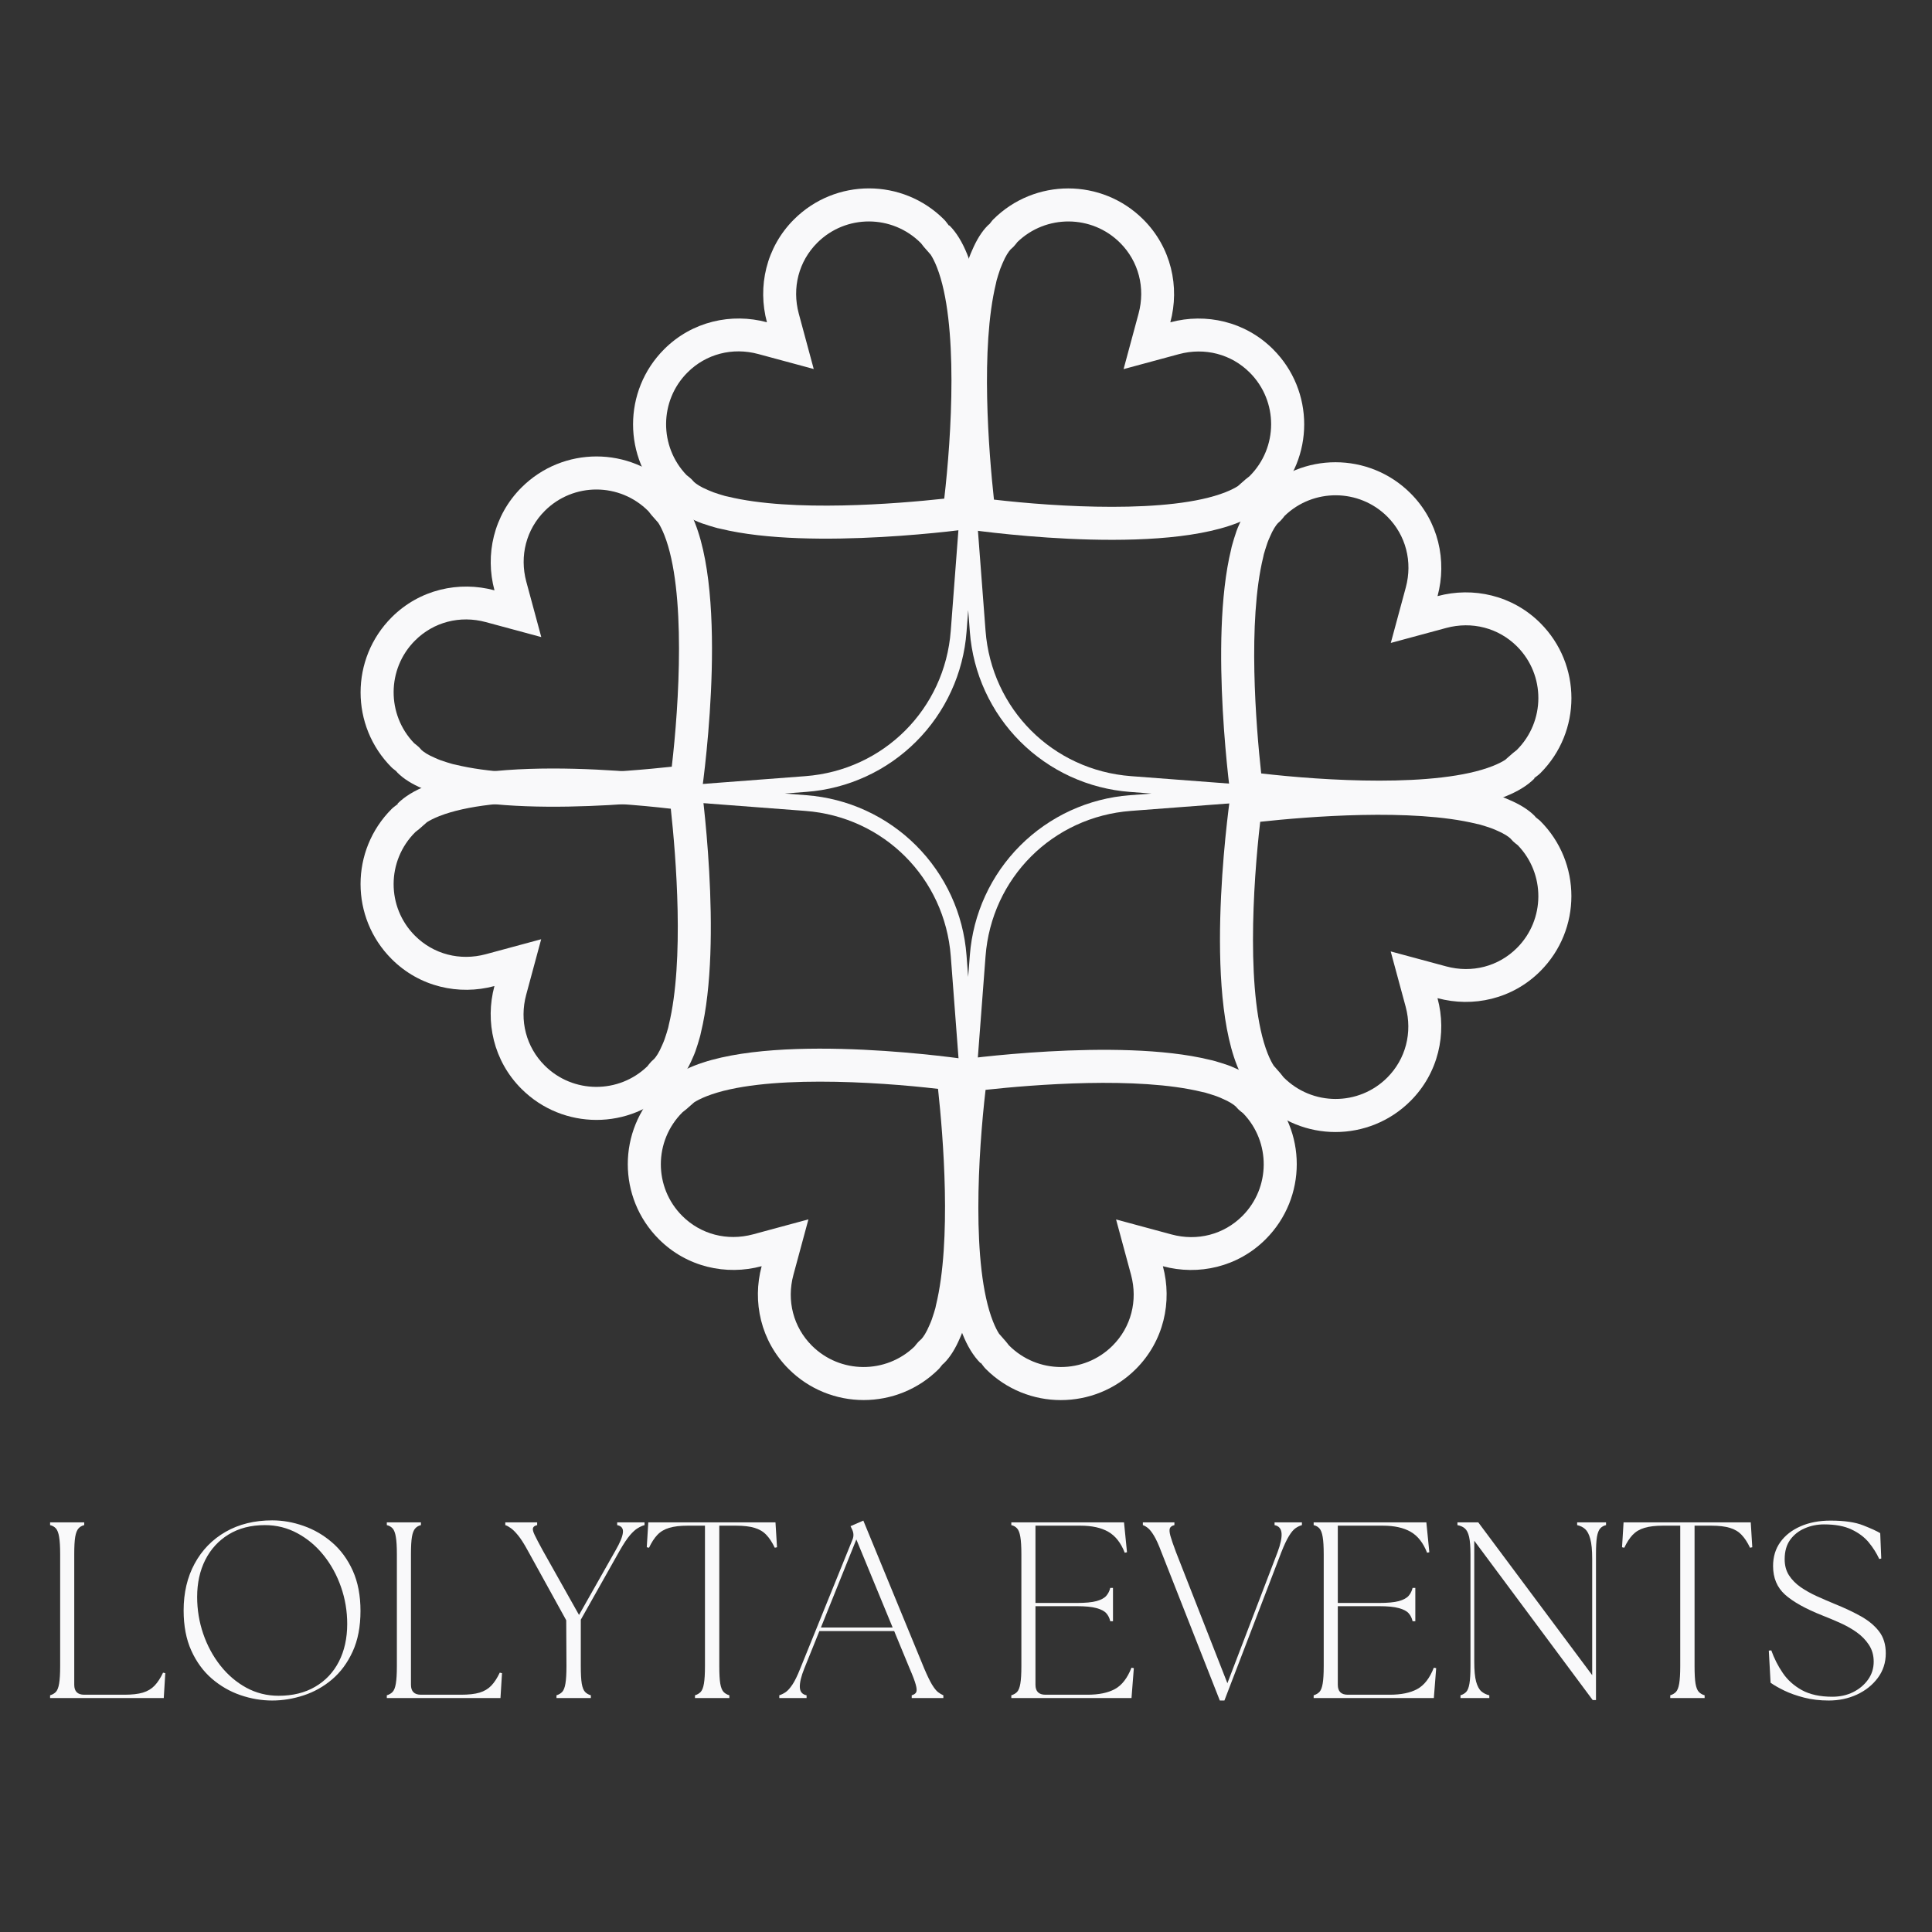<svg xmlns="http://www.w3.org/2000/svg" xmlns:xlink="http://www.w3.org/1999/xlink" width="500" zoomAndPan="magnify" viewBox="0 0 375 375" height="500" preserveAspectRatio="xMidYMid meet" version="1.0"><rect x="0" y="0" width="375" height="375" fill="#333333" stroke="none"/><defs><g/><clipPath id="52108649f7"><path d="M 132.016 98.125 L 243.699 98.125 L 243.699 209.809 L 132.016 209.809 Z M 132.016 98.125 " clip-rule="nonzero"/></clipPath><clipPath id="c61d45d405"><path d="M 185 36 L 254 36 L 254 105 L 185 105 Z M 185 36 " clip-rule="nonzero"/></clipPath><clipPath id="e998fc3dba"><path d="M 207.383 28 L 261.812 82.426 L 213.789 130.449 L 159.359 76.023 Z M 207.383 28 " clip-rule="nonzero"/></clipPath><clipPath id="e904738512"><path d="M 207.383 28 L 261.812 82.426 L 213.789 130.449 L 159.359 76.023 Z M 207.383 28 " clip-rule="nonzero"/></clipPath><clipPath id="441a6e6ae1"><path d="M 122 36 L 192 36 L 192 105 L 122 105 Z M 122 36 " clip-rule="nonzero"/></clipPath><clipPath id="ce8d83ed6e"><path d="M 114.301 82.324 L 168.73 27.898 L 216.754 75.922 L 162.324 130.352 Z M 114.301 82.324 " clip-rule="nonzero"/></clipPath><clipPath id="f24b897782"><path d="M 114.301 82.324 L 168.73 27.898 L 216.754 75.922 L 162.324 130.352 Z M 114.301 82.324 " clip-rule="nonzero"/></clipPath><clipPath id="159a4c8416"><path d="M 69 149 L 138 149 L 138 218 L 69 218 Z M 69 149 " clip-rule="nonzero"/></clipPath><clipPath id="3779623322"><path d="M 115.746 225.949 L 61.316 171.523 L 109.34 123.5 L 163.77 177.926 Z M 115.746 225.949 " clip-rule="nonzero"/></clipPath><clipPath id="88f60e2cbe"><path d="M 115.746 225.949 L 61.316 171.523 L 109.34 123.5 L 163.77 177.926 Z M 115.746 225.949 " clip-rule="nonzero"/></clipPath><clipPath id="ca67eb059c"><path d="M 237 89 L 306 89 L 306 158 L 237 158 Z M 237 89 " clip-rule="nonzero"/></clipPath><clipPath id="2146675064"><path d="M 259.254 81.148 L 313.68 135.574 L 265.656 183.598 L 211.23 129.172 Z M 259.254 81.148 " clip-rule="nonzero"/></clipPath><clipPath id="797628ab3c"><path d="M 259.254 81.148 L 313.68 135.574 L 265.656 183.598 L 211.23 129.172 Z M 259.254 81.148 " clip-rule="nonzero"/></clipPath><clipPath id="b4e53a6f09"><path d="M 236 151 L 306 151 L 306 220 L 236 220 Z M 236 151 " clip-rule="nonzero"/></clipPath><clipPath id="8dcd0d77a2"><path d="M 313.582 173.965 L 259.152 228.395 L 211.129 180.371 L 265.555 125.941 Z M 313.582 173.965 " clip-rule="nonzero"/></clipPath><clipPath id="683d3a8b55"><path d="M 313.582 173.965 L 259.152 228.395 L 211.129 180.371 L 265.555 125.941 Z M 313.582 173.965 " clip-rule="nonzero"/></clipPath><clipPath id="572b5d0850"><path d="M 121 203 L 190 203 L 190 272 L 121 272 Z M 121 203 " clip-rule="nonzero"/></clipPath><clipPath id="095937d2a4"><path d="M 167.613 280.324 L 113.188 225.898 L 161.211 177.875 L 215.637 232.301 Z M 167.613 280.324 " clip-rule="nonzero"/></clipPath><clipPath id="1d23472f47"><path d="M 167.613 280.324 L 113.188 225.898 L 161.211 177.875 L 215.637 232.301 Z M 167.613 280.324 " clip-rule="nonzero"/></clipPath><clipPath id="6c28f6ab26"><path d="M 183 203 L 252 203 L 252 272 L 183 272 Z M 183 203 " clip-rule="nonzero"/></clipPath><clipPath id="442d8c715f"><path d="M 260.273 225.996 L 205.848 280.426 L 157.824 232.398 L 212.25 177.973 Z M 260.273 225.996 " clip-rule="nonzero"/></clipPath><clipPath id="5b7bb08284"><path d="M 260.273 225.996 L 205.848 280.426 L 157.824 232.398 L 212.25 177.973 Z M 260.273 225.996 " clip-rule="nonzero"/></clipPath><clipPath id="a08cd10097"><path d="M 69 88 L 139 88 L 139 157 L 69 157 Z M 69 88 " clip-rule="nonzero"/></clipPath><clipPath id="d0e25c5687"><path d="M 61.418 134.355 L 115.844 79.93 L 163.867 127.953 L 109.441 182.383 Z M 61.418 134.355 " clip-rule="nonzero"/></clipPath><clipPath id="bff8a16eae"><path d="M 61.418 134.355 L 115.844 79.93 L 163.867 127.953 L 109.441 182.383 Z M 61.418 134.355 " clip-rule="nonzero"/></clipPath></defs><g clip-path="url(#52108649f7)"><path fill="#f9f9fa" d="M 189.445 209.922 L 186.391 209.922 L 184.547 185.621 C 183.391 170.43 171.523 158.555 156.324 157.398 L 132.023 155.551 L 132.023 152.496 L 156.32 150.652 C 171.516 149.496 183.387 137.625 184.543 122.43 L 186.391 98.125 L 189.445 98.125 L 191.293 122.426 C 192.445 137.617 204.316 149.492 219.512 150.648 L 243.812 152.492 L 243.812 155.547 L 219.512 157.395 C 204.32 158.547 192.445 170.418 191.293 185.617 Z M 152.328 154.023 L 156.555 154.352 C 157.547 154.43 158.535 154.547 159.52 154.711 C 160.504 154.875 161.477 155.082 162.441 155.332 C 163.406 155.578 164.359 155.871 165.297 156.207 C 166.238 156.539 167.16 156.914 168.062 157.332 C 168.969 157.746 169.855 158.203 170.723 158.699 C 171.586 159.191 172.426 159.723 173.246 160.293 C 174.062 160.863 174.855 161.465 175.621 162.105 C 176.383 162.746 177.117 163.418 177.824 164.121 C 178.527 164.828 179.199 165.562 179.84 166.324 C 180.48 167.09 181.082 167.883 181.652 168.699 C 182.223 169.516 182.754 170.359 183.25 171.223 C 183.742 172.09 184.199 172.973 184.617 173.879 C 185.031 174.785 185.406 175.707 185.742 176.645 C 186.074 177.586 186.367 178.535 186.617 179.5 C 186.867 180.465 187.074 181.441 187.238 182.422 C 187.402 183.406 187.52 184.395 187.598 185.387 L 187.918 189.633 L 188.25 185.387 C 188.324 184.395 188.445 183.406 188.609 182.422 C 188.773 181.441 188.977 180.469 189.227 179.504 C 189.477 178.539 189.77 177.586 190.105 176.648 C 190.438 175.707 190.812 174.785 191.23 173.883 C 191.645 172.977 192.102 172.09 192.594 171.227 C 193.09 170.359 193.621 169.52 194.191 168.699 C 194.762 167.883 195.363 167.094 196.004 166.328 C 196.645 165.562 197.316 164.828 198.02 164.125 C 198.727 163.418 199.461 162.746 200.223 162.109 C 200.988 161.469 201.777 160.863 202.598 160.297 C 203.414 159.727 204.258 159.195 205.121 158.699 C 205.984 158.203 206.871 157.75 207.777 157.332 C 208.684 156.918 209.605 156.543 210.543 156.207 C 211.48 155.875 212.434 155.582 213.398 155.332 C 214.363 155.082 215.336 154.875 216.32 154.711 C 217.301 154.547 218.289 154.43 219.285 154.352 L 223.516 154.031 L 219.285 153.707 C 218.289 153.633 217.301 153.512 216.32 153.348 C 215.336 153.184 214.363 152.977 213.398 152.727 C 212.434 152.477 211.48 152.188 210.539 151.852 C 209.602 151.516 208.68 151.141 207.773 150.727 C 206.867 150.309 205.984 149.852 205.117 149.359 C 204.254 148.863 203.41 148.332 202.594 147.762 C 201.777 147.191 200.984 146.586 200.219 145.949 C 199.457 145.309 198.723 144.637 198.016 143.93 C 197.312 143.227 196.641 142.492 196 141.727 C 195.359 140.961 194.758 140.168 194.188 139.352 C 193.617 138.535 193.086 137.691 192.594 136.824 C 192.098 135.961 191.645 135.074 191.227 134.168 C 190.812 133.262 190.438 132.34 190.102 131.402 C 189.77 130.465 189.477 129.512 189.227 128.547 C 188.977 127.582 188.77 126.605 188.609 125.625 C 188.445 124.641 188.324 123.652 188.25 122.656 L 187.926 118.414 L 187.605 122.656 C 187.527 123.652 187.41 124.641 187.246 125.625 C 187.082 126.605 186.875 127.582 186.625 128.547 C 186.375 129.512 186.082 130.465 185.75 131.402 C 185.414 132.344 185.039 133.266 184.621 134.172 C 184.207 135.074 183.75 135.961 183.258 136.828 C 182.762 137.691 182.23 138.535 181.66 139.352 C 181.09 140.172 180.484 140.961 179.848 141.727 C 179.207 142.492 178.535 143.227 177.828 143.93 C 177.125 144.637 176.391 145.309 175.625 145.945 C 174.859 146.586 174.07 147.191 173.25 147.762 C 172.434 148.328 171.59 148.863 170.727 149.355 C 169.859 149.852 168.973 150.305 168.066 150.723 C 167.16 151.137 166.238 151.512 165.301 151.848 C 164.359 152.184 163.41 152.473 162.445 152.723 C 161.48 152.973 160.504 153.18 159.52 153.344 C 158.539 153.508 157.547 153.625 156.555 153.699 Z M 152.328 154.023 " fill-opacity="1" fill-rule="nonzero"/></g><g clip-path="url(#c61d45d405)"><g clip-path="url(#e998fc3dba)"><g clip-path="url(#e904738512)"><path fill="#f9f9fa" d="M 242.582 72.324 C 248.121 77.859 248.117 86.875 242.52 92.441 C 242.266 92.629 242.016 92.832 241.777 93.027 L 240.266 94.355 C 239.699 94.719 238.934 95.113 237.875 95.535 C 227.094 99.789 204.938 98.375 192.926 96.973 C 191.926 87.785 190.27 67.496 193.316 55.008 L 193.363 54.793 L 193.391 54.641 C 193.434 54.418 193.508 54.211 193.57 54.004 L 193.754 53.371 L 193.805 53.242 L 193.828 53.152 C 194.023 52.508 194.246 51.871 194.598 51.09 C 195.211 49.633 195.777 48.828 196.168 48.398 L 196.293 48.293 L 196.441 48.152 L 196.656 47.957 L 196.863 47.73 C 197.074 47.5 197.258 47.266 197.473 46.984 C 203.027 41.609 211.926 41.648 217.414 47.137 C 221.008 50.73 222.348 55.871 220.992 60.883 L 218.086 71.645 L 228.848 68.734 C 233.848 67.395 238.988 68.727 242.582 72.324 M 247.109 67.797 C 241.699 62.383 234.051 60.699 227.16 62.559 C 229.02 55.664 227.336 48.023 221.926 42.613 C 213.879 34.562 200.824 34.559 192.773 42.609 C 192.504 42.879 192.336 43.172 192.082 43.457 C 191.977 43.555 191.848 43.645 191.75 43.742 C 190.52 44.973 189.527 46.621 188.691 48.582 C 188.27 49.488 187.965 50.387 187.688 51.309 C 187.656 51.391 187.641 51.473 187.613 51.551 C 187.438 52.191 187.203 52.832 187.09 53.48 C 182.707 71.363 187.148 102.672 187.148 102.672 C 187.148 102.672 223.375 108.129 240.203 101.488 C 240.254 101.473 240.324 101.438 240.379 101.418 C 242.645 100.508 244.559 99.371 245.965 97.965 L 245.906 97.898 C 246.309 97.57 246.73 97.309 247.102 96.938 C 255.156 88.891 255.16 75.844 247.109 67.797 Z M 247.109 67.797 " fill-opacity="1" fill-rule="nonzero"/></g></g></g><g clip-path="url(#441a6e6ae1)"><g clip-path="url(#ce8d83ed6e)"><g clip-path="url(#f24b897782)"><path fill="#f9f9fa" d="M 158.625 47.129 C 164.164 41.59 173.176 41.594 178.746 47.191 C 178.934 47.445 179.133 47.695 179.332 47.934 L 180.656 49.445 C 181.02 50.012 181.418 50.777 181.84 51.836 C 186.094 62.617 184.676 84.773 183.277 96.785 C 174.086 97.785 153.797 99.441 141.312 96.395 L 141.098 96.348 L 140.945 96.32 C 140.723 96.277 140.516 96.199 140.309 96.141 L 139.676 95.953 L 139.547 95.906 L 139.457 95.883 C 138.812 95.688 138.176 95.465 137.395 95.113 C 135.938 94.5 135.133 93.934 134.703 93.543 L 134.598 93.418 L 134.453 93.266 L 134.262 93.055 L 134.035 92.848 C 133.805 92.637 133.57 92.453 133.285 92.238 C 127.914 86.684 127.949 77.785 133.441 72.297 C 137.031 68.703 142.176 67.363 147.184 68.719 L 157.945 71.625 L 155.039 60.863 C 153.699 55.863 155.031 50.723 158.625 47.129 M 154.098 42.602 C 148.688 48.012 147 55.66 148.863 62.551 C 141.965 60.691 134.324 62.375 128.914 67.785 C 120.867 75.832 120.863 88.887 128.914 96.938 C 129.184 97.207 129.477 97.375 129.758 97.629 C 129.855 97.734 129.945 97.859 130.047 97.961 C 131.273 99.191 132.926 100.184 134.887 101.02 C 135.789 101.441 136.688 101.746 137.609 102.023 C 137.695 102.055 137.777 102.07 137.855 102.098 C 138.496 102.273 139.137 102.508 139.785 102.617 C 157.664 107.004 188.977 102.562 188.977 102.562 C 188.977 102.562 194.434 66.336 187.793 49.508 C 187.773 49.457 187.742 49.387 187.723 49.332 C 186.809 47.066 185.676 45.152 184.27 43.746 L 184.203 43.805 C 183.875 43.402 183.613 42.98 183.242 42.609 C 175.195 34.555 162.148 34.551 154.098 42.602 Z M 154.098 42.602 " fill-opacity="1" fill-rule="nonzero"/></g></g></g><g clip-path="url(#159a4c8416)"><g clip-path="url(#3779623322)"><g clip-path="url(#88f60e2cbe)"><path fill="#f9f9fa" d="M 80.547 181.625 C 75.008 176.086 75.012 167.074 80.613 161.508 C 80.863 161.316 81.117 161.117 81.352 160.922 L 82.863 159.594 C 83.43 159.23 84.195 158.836 85.254 158.414 C 96.035 154.156 118.191 155.574 130.203 156.973 C 131.203 166.164 132.859 186.453 129.812 198.938 L 129.766 199.152 L 129.738 199.305 C 129.695 199.527 129.621 199.738 129.559 199.941 L 129.375 200.578 L 129.324 200.703 L 129.301 200.797 C 129.105 201.441 128.887 202.074 128.531 202.855 C 127.918 204.316 127.352 205.121 126.961 205.547 L 126.836 205.656 L 126.688 205.797 L 126.473 205.992 L 126.266 206.219 C 126.059 206.445 125.871 206.684 125.656 206.965 C 120.102 212.34 111.203 212.301 105.715 206.812 C 102.121 203.219 100.781 198.078 102.137 193.066 L 105.043 182.305 L 94.281 185.215 C 89.281 186.555 84.141 185.223 80.547 181.625 M 76.02 186.152 C 81.43 191.566 89.078 193.25 95.969 191.391 C 94.109 198.285 95.793 205.926 101.203 211.336 C 109.25 219.387 122.305 219.387 130.355 211.336 C 130.625 211.066 130.793 210.773 131.047 210.492 C 131.152 210.395 131.281 210.305 131.379 210.203 C 132.609 208.977 133.602 207.324 134.438 205.367 C 134.859 204.461 135.164 203.562 135.445 202.641 C 135.473 202.555 135.488 202.477 135.516 202.395 C 135.691 201.758 135.926 201.113 136.039 200.469 C 140.422 182.586 135.98 151.277 135.98 151.277 C 135.98 151.277 99.754 145.82 82.926 152.461 C 82.875 152.477 82.805 152.508 82.75 152.531 C 80.484 153.441 78.57 154.578 77.164 155.984 L 77.223 156.051 C 76.82 156.379 76.398 156.641 76.027 157.012 C 67.973 165.059 67.969 178.105 76.02 186.152 Z M 76.02 186.152 " fill-opacity="1" fill-rule="nonzero"/></g></g></g><g clip-path="url(#ca67eb059c)"><g clip-path="url(#2146675064)"><g clip-path="url(#797628ab3c)"><path fill="#f9f9fa" d="M 294.453 125.469 C 299.988 131.008 299.984 140.023 294.387 145.59 C 294.133 145.777 293.883 145.98 293.648 146.176 L 292.137 147.5 C 291.57 147.863 290.801 148.262 289.742 148.684 C 278.961 152.938 256.805 151.52 244.797 150.121 C 243.793 140.93 242.137 120.641 245.184 108.156 L 245.234 107.941 L 245.258 107.789 C 245.301 107.566 245.379 107.359 245.438 107.152 L 245.625 106.52 L 245.676 106.391 L 245.699 106.301 C 245.891 105.656 246.113 105.02 246.469 104.238 C 247.082 102.781 247.645 101.977 248.035 101.547 L 248.16 101.441 L 248.312 101.301 L 248.523 101.105 L 248.73 100.879 C 248.941 100.648 249.129 100.414 249.34 100.133 C 254.895 94.758 263.793 94.797 269.285 100.285 C 272.875 103.879 274.215 109.02 272.863 114.031 L 269.953 124.793 L 280.715 121.883 C 285.715 120.543 290.855 121.875 294.453 125.469 M 298.98 120.941 C 293.566 115.531 285.922 113.848 279.027 115.707 C 280.887 108.809 279.207 101.168 273.797 95.762 C 265.746 87.711 252.691 87.707 244.641 95.758 C 244.371 96.027 244.207 96.32 243.949 96.605 C 243.844 96.699 243.719 96.789 243.617 96.891 C 242.391 98.121 241.395 99.77 240.559 101.73 C 240.137 102.633 239.832 103.531 239.555 104.453 C 239.523 104.539 239.508 104.621 239.48 104.699 C 239.309 105.34 239.074 105.98 238.961 106.629 C 234.574 124.512 239.016 155.82 239.016 155.82 C 239.016 155.82 275.246 161.277 292.07 154.637 C 292.125 154.621 292.191 154.586 292.25 154.566 C 294.512 153.656 296.426 152.52 297.832 151.113 L 297.773 151.047 C 298.176 150.719 298.598 150.457 298.969 150.086 C 307.023 142.039 307.027 128.992 298.98 120.941 Z M 298.98 120.941 " fill-opacity="1" fill-rule="nonzero"/></g></g></g><g clip-path="url(#b4e53a6f09)"><g clip-path="url(#8dcd0d77a2)"><g clip-path="url(#683d3a8b55)"><path fill="#f9f9fa" d="M 269.258 209.164 C 263.719 214.703 254.703 214.699 249.137 209.098 C 248.949 208.848 248.746 208.594 248.551 208.359 L 247.227 206.848 C 246.863 206.281 246.465 205.516 246.043 204.457 C 241.789 193.676 243.207 171.52 244.605 159.508 C 253.797 158.508 274.086 156.852 286.57 159.898 L 286.785 159.945 L 286.938 159.973 C 287.16 160.016 287.367 160.09 287.574 160.148 L 288.207 160.336 L 288.336 160.387 L 288.426 160.41 C 289.07 160.605 289.707 160.824 290.488 161.18 C 291.945 161.793 292.75 162.359 293.18 162.75 L 293.285 162.875 L 293.43 163.023 L 293.621 163.238 L 293.848 163.445 C 294.078 163.652 294.312 163.84 294.598 164.055 C 299.969 169.609 299.93 178.508 294.441 183.996 C 290.852 187.59 285.707 188.93 280.699 187.574 L 269.934 184.668 L 272.844 195.426 C 274.184 200.426 272.852 205.57 269.258 209.164 M 273.785 213.691 C 279.195 208.281 280.883 200.633 279.02 193.742 C 285.918 195.602 293.559 193.918 298.969 188.508 C 307.016 180.461 307.02 167.406 298.969 159.355 C 298.699 159.086 298.406 158.918 298.121 158.66 C 298.027 158.559 297.938 158.43 297.836 158.328 C 296.605 157.102 294.957 156.109 292.996 155.273 C 292.094 154.852 291.195 154.547 290.273 154.266 C 290.188 154.238 290.105 154.223 290.027 154.195 C 289.387 154.02 288.746 153.785 288.098 153.672 C 270.219 149.289 238.906 153.73 238.906 153.73 C 238.906 153.73 233.449 189.957 240.09 206.785 C 240.105 206.836 240.141 206.906 240.16 206.961 C 241.074 209.227 242.207 211.141 243.613 212.547 L 243.68 212.488 C 244.008 212.891 244.27 213.309 244.641 213.684 C 252.688 221.738 265.734 221.742 273.785 213.691 Z M 273.785 213.691 " fill-opacity="1" fill-rule="nonzero"/></g></g></g><g clip-path="url(#572b5d0850)"><g clip-path="url(#095937d2a4)"><g clip-path="url(#1d23472f47)"><path fill="#f9f9fa" d="M 132.414 236 C 126.875 230.461 126.879 221.449 132.48 215.883 C 132.734 215.691 132.984 215.492 133.219 215.297 L 134.73 213.969 C 135.297 213.605 136.066 213.211 137.121 212.789 C 147.906 208.531 170.062 209.949 182.07 211.348 C 183.074 220.539 184.73 240.828 181.68 253.312 L 181.633 253.527 L 181.605 253.68 C 181.566 253.902 181.488 254.113 181.43 254.316 L 181.242 254.953 L 181.191 255.078 L 181.168 255.172 C 180.973 255.816 180.754 256.449 180.398 257.23 C 179.785 258.691 179.223 259.496 178.828 259.926 L 178.707 260.031 L 178.555 260.172 L 178.34 260.367 L 178.133 260.594 C 177.926 260.82 177.738 261.059 177.523 261.34 C 171.969 266.715 163.07 266.676 157.582 261.188 C 153.988 257.594 152.648 252.453 154.004 247.441 L 156.914 236.68 L 146.152 239.59 C 141.152 240.93 136.012 239.598 132.414 236 M 127.887 240.527 C 133.297 245.941 140.945 247.625 147.836 245.766 C 145.977 252.66 147.66 260.301 153.07 265.711 C 161.121 273.762 174.172 273.762 182.227 265.711 C 182.496 265.441 182.66 265.148 182.918 264.867 C 183.023 264.77 183.148 264.68 183.25 264.578 C 184.477 263.352 185.469 261.699 186.309 259.742 C 186.727 258.836 187.031 257.938 187.312 257.016 C 187.344 256.93 187.355 256.852 187.383 256.77 C 187.559 256.133 187.793 255.488 187.906 254.844 C 192.293 236.961 187.852 205.652 187.852 205.652 C 187.852 205.652 151.621 200.195 134.793 206.836 C 134.742 206.852 134.676 206.883 134.617 206.906 C 132.352 207.816 130.441 208.953 129.035 210.359 L 129.09 210.426 C 128.688 210.754 128.27 211.016 127.898 211.387 C 119.844 219.434 119.836 232.48 127.887 240.527 Z M 127.887 240.527 " fill-opacity="1" fill-rule="nonzero"/></g></g></g><g clip-path="url(#6c28f6ab26)"><g clip-path="url(#442d8c715f)"><g clip-path="url(#5b7bb08284)"><path fill="#f9f9fa" d="M 215.949 261.195 C 210.41 266.734 201.398 266.73 195.832 261.129 C 195.641 260.879 195.441 260.625 195.246 260.391 L 193.918 258.879 C 193.555 258.312 193.16 257.547 192.738 256.488 C 188.48 245.707 189.898 223.551 191.297 211.539 C 200.488 210.539 220.777 208.883 233.266 211.93 L 233.477 211.977 L 233.629 212.004 C 233.855 212.043 234.062 212.121 234.266 212.18 L 234.902 212.367 L 235.027 212.418 L 235.121 212.441 C 235.766 212.637 236.402 212.855 237.18 213.211 C 238.641 213.824 239.445 214.387 239.875 214.781 L 239.98 214.906 L 240.121 215.055 L 240.316 215.27 L 240.543 215.477 C 240.77 215.684 241.008 215.871 241.289 216.086 C 246.664 221.641 246.625 230.539 241.137 236.027 C 237.543 239.621 232.402 240.961 227.391 239.605 L 216.629 236.695 L 219.539 247.457 C 220.879 252.457 219.547 257.598 215.949 261.195 M 220.477 265.723 C 225.891 260.312 227.574 252.664 225.715 245.773 C 232.609 247.633 240.25 245.949 245.66 240.539 C 253.711 232.492 253.715 219.438 245.664 211.387 C 245.391 211.117 245.098 210.949 244.816 210.691 C 244.719 210.586 244.629 210.461 244.527 210.359 C 243.301 209.133 241.648 208.141 239.691 207.305 C 238.785 206.883 237.887 206.578 236.965 206.297 C 236.883 206.27 236.801 206.254 236.723 206.227 C 236.082 206.051 235.438 205.816 234.793 205.703 C 216.91 201.32 185.602 205.762 185.602 205.762 C 185.602 205.762 180.145 241.988 186.785 258.816 C 186.801 258.867 186.832 258.938 186.855 258.992 C 187.766 261.258 188.902 263.168 190.309 264.578 L 190.375 264.52 C 190.703 264.922 190.965 265.34 191.336 265.711 C 199.383 273.77 212.43 273.773 220.477 265.723 Z M 220.477 265.723 " fill-opacity="1" fill-rule="nonzero"/></g></g></g><g clip-path="url(#a08cd10097)"><g clip-path="url(#d0e25c5687)"><g clip-path="url(#bff8a16eae)"><path fill="#f9f9fa" d="M 105.742 99.16 C 111.277 93.621 120.293 93.625 125.859 99.223 C 126.047 99.477 126.25 99.727 126.445 99.965 L 127.773 101.473 C 128.137 102.039 128.531 102.809 128.953 103.867 C 133.211 114.648 131.793 136.805 130.391 148.816 C 121.203 149.816 100.914 151.473 88.426 148.426 L 88.215 148.379 L 88.062 148.352 C 87.836 148.309 87.629 148.23 87.422 148.172 L 86.789 147.984 L 86.66 147.938 L 86.57 147.91 C 85.926 147.719 85.289 147.496 84.512 147.145 C 83.051 146.531 82.246 145.965 81.816 145.574 L 81.711 145.449 L 81.57 145.297 L 81.375 145.086 L 81.148 144.879 C 80.918 144.668 80.684 144.48 80.402 144.27 C 75.027 138.715 75.066 129.816 80.555 124.328 C 84.148 120.734 89.289 119.395 94.301 120.75 L 105.062 123.656 L 102.152 112.895 C 100.812 107.895 102.145 102.754 105.742 99.16 M 101.215 94.633 C 95.801 100.043 94.117 107.688 95.977 114.582 C 89.082 112.723 81.441 114.406 76.031 119.812 C 67.98 127.863 67.977 140.918 76.027 148.969 C 76.297 149.238 76.594 149.406 76.875 149.66 C 76.973 149.766 77.062 149.891 77.164 149.992 C 78.391 151.223 80.043 152.215 82 153.051 C 82.906 153.473 83.805 153.777 84.727 154.055 C 84.809 154.086 84.891 154.102 84.969 154.129 C 85.609 154.305 86.25 154.539 86.898 154.648 C 104.781 159.035 136.09 154.594 136.09 154.594 C 136.09 154.594 141.547 118.367 134.906 101.539 C 134.891 101.484 134.859 101.418 134.836 101.363 C 133.926 99.098 132.789 97.184 131.383 95.777 L 131.316 95.836 C 130.988 95.434 130.727 95.012 130.355 94.641 C 122.309 86.586 109.262 86.582 101.215 94.633 Z M 101.215 94.633 " fill-opacity="1" fill-rule="nonzero"/></g></g></g><g fill="#f9f9fa" fill-opacity="1"><g transform="translate(7.052, 329.586)"><g><path d="M 2.672 0 L 2.672 -0.531 C 3.129 -0.664 3.504 -0.883 3.797 -1.188 C 4.086 -1.5 4.297 -2.035 4.422 -2.797 C 4.555 -3.555 4.625 -4.688 4.625 -6.188 L 4.625 -27.906 C 4.625 -29.395 4.555 -30.52 4.422 -31.281 C 4.297 -32.051 4.086 -32.598 3.797 -32.922 C 3.504 -33.242 3.129 -33.457 2.672 -33.562 L 2.672 -34.094 L 9.297 -34.094 L 9.297 -33.562 C 8.848 -33.457 8.477 -33.242 8.188 -32.922 C 7.895 -32.598 7.68 -32.051 7.547 -31.281 C 7.422 -30.52 7.359 -29.395 7.359 -27.906 L 7.359 -2.578 C 7.359 -1.285 8.004 -0.641 9.297 -0.641 L 17.094 -0.641 C 18.551 -0.641 19.742 -0.773 20.672 -1.047 C 21.598 -1.328 22.359 -1.781 22.953 -2.406 C 23.555 -3.039 24.102 -3.879 24.594 -4.922 L 25.031 -4.828 L 24.734 0 Z M 2.672 0 "/></g></g></g><g fill="#f9f9fa" fill-opacity="1"><g transform="translate(33.205, 329.586)"><g><path d="M 19.625 0.484 C 17.551 0.484 15.5 0.133 13.469 -0.562 C 11.438 -1.258 9.582 -2.328 7.906 -3.766 C 6.238 -5.211 4.91 -7.031 3.922 -9.219 C 2.93 -11.414 2.438 -14.008 2.438 -17 C 2.438 -20.438 3.148 -23.469 4.578 -26.094 C 6.004 -28.727 8.008 -30.785 10.594 -32.266 C 13.176 -33.742 16.188 -34.484 19.625 -34.484 C 21.676 -34.484 23.711 -34.125 25.734 -33.406 C 27.766 -32.695 29.613 -31.617 31.281 -30.172 C 32.957 -28.723 34.289 -26.895 35.281 -24.688 C 36.27 -22.477 36.766 -19.883 36.766 -16.906 C 36.766 -13.852 36.258 -11.227 35.25 -9.031 C 34.25 -6.844 32.922 -5.039 31.266 -3.625 C 29.609 -2.219 27.766 -1.18 25.734 -0.516 C 23.711 0.148 21.676 0.484 19.625 0.484 Z M 5.062 -19.625 C 5.062 -17.156 5.453 -14.773 6.234 -12.484 C 7.016 -10.203 8.117 -8.148 9.547 -6.328 C 10.973 -4.516 12.648 -3.078 14.578 -2.016 C 16.516 -0.961 18.617 -0.438 20.891 -0.438 C 23.617 -0.438 25.977 -1.02 27.969 -2.188 C 29.969 -3.352 31.504 -4.984 32.578 -7.078 C 33.648 -9.18 34.188 -11.613 34.188 -14.375 C 34.188 -16.875 33.785 -19.266 32.984 -21.547 C 32.191 -23.836 31.07 -25.883 29.625 -27.688 C 28.188 -29.488 26.492 -30.914 24.547 -31.969 C 22.598 -33.031 20.488 -33.562 18.219 -33.562 C 15.488 -33.562 13.141 -32.957 11.172 -31.75 C 9.211 -30.551 7.703 -28.906 6.641 -26.812 C 5.586 -24.719 5.062 -22.32 5.062 -19.625 Z M 5.062 -19.625 "/></g></g></g><g fill="#f9f9fa" fill-opacity="1"><g transform="translate(72.408, 329.586)"><g><path d="M 2.672 0 L 2.672 -0.531 C 3.129 -0.664 3.504 -0.883 3.797 -1.188 C 4.086 -1.5 4.297 -2.035 4.422 -2.797 C 4.555 -3.555 4.625 -4.688 4.625 -6.188 L 4.625 -27.906 C 4.625 -29.395 4.555 -30.52 4.422 -31.281 C 4.297 -32.051 4.086 -32.598 3.797 -32.922 C 3.504 -33.242 3.129 -33.457 2.672 -33.562 L 2.672 -34.094 L 9.297 -34.094 L 9.297 -33.562 C 8.848 -33.457 8.477 -33.242 8.188 -32.922 C 7.895 -32.598 7.68 -32.051 7.547 -31.281 C 7.422 -30.52 7.359 -29.395 7.359 -27.906 L 7.359 -2.578 C 7.359 -1.285 8.004 -0.641 9.297 -0.641 L 17.094 -0.641 C 18.551 -0.641 19.742 -0.773 20.672 -1.047 C 21.598 -1.328 22.359 -1.781 22.953 -2.406 C 23.555 -3.039 24.102 -3.879 24.594 -4.922 L 25.031 -4.828 L 24.734 0 Z M 2.672 0 "/></g></g></g><g fill="#f9f9fa" fill-opacity="1"><g transform="translate(98.56, 329.586)"><g><path d="M 9.453 0 L 9.453 -0.531 C 9.898 -0.664 10.27 -0.883 10.562 -1.188 C 10.852 -1.5 11.062 -2.035 11.188 -2.797 C 11.32 -3.555 11.391 -4.688 11.391 -6.188 L 11.344 -15.094 L 3.844 -28.688 C 3.133 -29.988 2.508 -30.961 1.969 -31.609 C 1.438 -32.254 0.973 -32.711 0.578 -32.984 C 0.191 -33.266 -0.16 -33.457 -0.484 -33.562 L -0.484 -34.094 L 5.703 -34.094 L 5.703 -33.562 C 5.242 -33.457 4.973 -33.266 4.891 -32.984 C 4.805 -32.711 4.922 -32.254 5.234 -31.609 C 5.547 -30.961 6.055 -29.988 6.766 -28.688 L 13.828 -16.125 L 20.938 -28.688 C 21.781 -30.145 22.25 -31.281 22.344 -32.094 C 22.445 -32.906 22.078 -33.395 21.234 -33.562 L 21.234 -34.094 L 26.547 -34.094 L 26.547 -33.562 C 26.148 -33.457 25.719 -33.266 25.25 -32.984 C 24.781 -32.711 24.27 -32.254 23.719 -31.609 C 23.164 -30.961 22.516 -29.988 21.766 -28.688 L 14.172 -15.203 L 14.172 -6.188 C 14.172 -4.688 14.234 -3.555 14.359 -2.797 C 14.492 -2.035 14.707 -1.5 15 -1.188 C 15.289 -0.883 15.664 -0.664 16.125 -0.531 L 16.125 0 Z M 9.453 0 "/></g></g></g><g fill="#f9f9fa" fill-opacity="1"><g transform="translate(124.615, 329.586)"><g><path d="M 10.281 0 L 10.281 -0.531 C 10.727 -0.664 11.098 -0.883 11.391 -1.188 C 11.68 -1.5 11.891 -2.035 12.016 -2.797 C 12.148 -3.555 12.219 -4.688 12.219 -6.188 L 12.219 -33.453 L 8.859 -33.453 C 7.398 -33.453 6.207 -33.312 5.281 -33.031 C 4.352 -32.758 3.586 -32.305 2.984 -31.672 C 2.391 -31.047 1.848 -30.211 1.359 -29.172 L 0.922 -29.266 L 1.219 -34.094 L 25.906 -34.094 L 26.203 -29.266 L 25.766 -29.172 C 25.273 -30.211 24.727 -31.047 24.125 -31.672 C 23.531 -32.305 22.77 -32.758 21.844 -33.031 C 20.914 -33.312 19.723 -33.453 18.266 -33.453 L 15 -33.453 L 15 -6.188 C 15 -4.688 15.062 -3.555 15.188 -2.797 C 15.32 -2.035 15.535 -1.5 15.828 -1.188 C 16.117 -0.883 16.492 -0.664 16.953 -0.531 L 16.953 0 Z M 10.281 0 "/></g></g></g><g fill="#f9f9fa" fill-opacity="1"><g transform="translate(151.839, 329.586)"><g><path d="M -0.578 0 L -0.578 -0.531 C -0.16 -0.664 0.25 -0.867 0.656 -1.141 C 1.062 -1.422 1.5 -1.91 1.969 -2.609 C 2.438 -3.305 2.945 -4.352 3.5 -5.75 L 13.641 -30.781 C 13.898 -31.426 13.867 -32.078 13.547 -32.734 L 13.25 -33.359 L 15.734 -34.438 L 27.562 -5.703 C 28.145 -4.336 28.645 -3.305 29.062 -2.609 C 29.488 -1.91 29.879 -1.422 30.234 -1.141 C 30.598 -0.867 30.941 -0.664 31.266 -0.531 L 31.266 0 L 25.125 0 L 25.125 -0.531 C 25.582 -0.664 25.875 -0.867 26 -1.141 C 26.133 -1.422 26.102 -1.91 25.906 -2.609 C 25.719 -3.305 25.328 -4.336 24.734 -5.703 L 21.719 -13 L 7.203 -13 L 4.281 -5.75 C 3.664 -4.219 3.375 -3.004 3.406 -2.109 C 3.438 -1.223 3.875 -0.695 4.719 -0.531 L 4.719 0 Z M 7.5 -13.688 L 21.422 -13.688 L 14.375 -30.781 Z M 7.5 -13.688 "/></g></g></g><g fill="#f9f9fa" fill-opacity="1"><g transform="translate(182.91, 329.586)"><g/></g></g><g fill="#f9f9fa" fill-opacity="1"><g transform="translate(193.624, 329.586)"><g><path d="M 2.672 0 L 2.672 -0.531 C 3.129 -0.664 3.504 -0.883 3.797 -1.188 C 4.086 -1.5 4.297 -2.035 4.422 -2.797 C 4.555 -3.555 4.625 -4.688 4.625 -6.188 L 4.625 -27.906 C 4.625 -29.395 4.555 -30.52 4.422 -31.281 C 4.297 -32.051 4.086 -32.598 3.797 -32.922 C 3.504 -33.242 3.129 -33.457 2.672 -33.562 L 2.672 -34.094 L 24.547 -34.094 L 25.125 -28.297 L 24.688 -28.203 C 23.945 -30.117 22.883 -31.473 21.5 -32.266 C 20.125 -33.055 18.332 -33.453 16.125 -33.453 L 7.359 -33.453 L 7.359 -18.453 L 15.344 -18.453 C 17.031 -18.453 18.316 -18.57 19.203 -18.812 C 20.098 -19.062 20.734 -19.406 21.109 -19.844 C 21.484 -20.281 21.738 -20.789 21.875 -21.375 L 22.406 -21.375 L 22.406 -14.906 L 21.875 -14.906 C 21.738 -15.52 21.484 -16.035 21.109 -16.453 C 20.734 -16.879 20.098 -17.211 19.203 -17.453 C 18.316 -17.703 17.031 -17.828 15.344 -17.828 L 7.359 -17.828 L 7.359 -2.578 C 7.359 -1.285 8.004 -0.641 9.297 -0.641 L 17.438 -0.641 C 19.645 -0.641 21.422 -1.004 22.766 -1.734 C 24.117 -2.461 25.195 -3.848 26 -5.891 L 26.453 -5.797 L 26 0 Z M 2.672 0 "/></g></g></g><g fill="#f9f9fa" fill-opacity="1"><g transform="translate(222.016, 329.586)"><g><path d="M 3.406 -28.344 C 2.883 -29.738 2.41 -30.785 1.984 -31.484 C 1.566 -32.18 1.18 -32.676 0.828 -32.969 C 0.473 -33.258 0.133 -33.457 -0.188 -33.562 L -0.188 -34.094 L 5.938 -34.094 L 5.938 -33.562 C 5.488 -33.457 5.195 -33.258 5.062 -32.969 C 4.938 -32.676 4.969 -32.18 5.156 -31.484 C 5.352 -30.785 5.711 -29.738 6.234 -28.344 L 16.219 -2.875 L 25.953 -28.297 C 26.535 -29.859 26.797 -31.082 26.734 -31.969 C 26.672 -32.863 26.219 -33.395 25.375 -33.562 L 25.375 -34.094 L 30.688 -34.094 L 30.688 -33.562 C 30.289 -33.457 29.879 -33.258 29.453 -32.969 C 29.035 -32.676 28.609 -32.172 28.172 -31.453 C 27.734 -30.742 27.238 -29.691 26.688 -28.297 L 15.641 0.484 L 14.75 0.484 Z M 3.406 -28.344 "/></g></g></g><g fill="#f9f9fa" fill-opacity="1"><g transform="translate(252.308, 329.586)"><g><path d="M 2.672 0 L 2.672 -0.531 C 3.129 -0.664 3.504 -0.883 3.797 -1.188 C 4.086 -1.5 4.297 -2.035 4.422 -2.797 C 4.555 -3.555 4.625 -4.688 4.625 -6.188 L 4.625 -27.906 C 4.625 -29.395 4.555 -30.52 4.422 -31.281 C 4.297 -32.051 4.086 -32.598 3.797 -32.922 C 3.504 -33.242 3.129 -33.457 2.672 -33.562 L 2.672 -34.094 L 24.547 -34.094 L 25.125 -28.297 L 24.688 -28.203 C 23.945 -30.117 22.883 -31.473 21.5 -32.266 C 20.125 -33.055 18.332 -33.453 16.125 -33.453 L 7.359 -33.453 L 7.359 -18.453 L 15.344 -18.453 C 17.031 -18.453 18.316 -18.57 19.203 -18.812 C 20.098 -19.062 20.734 -19.406 21.109 -19.844 C 21.484 -20.281 21.738 -20.789 21.875 -21.375 L 22.406 -21.375 L 22.406 -14.906 L 21.875 -14.906 C 21.738 -15.52 21.484 -16.035 21.109 -16.453 C 20.734 -16.879 20.098 -17.211 19.203 -17.453 C 18.316 -17.703 17.031 -17.828 15.344 -17.828 L 7.359 -17.828 L 7.359 -2.578 C 7.359 -1.285 8.004 -0.641 9.297 -0.641 L 17.438 -0.641 C 19.645 -0.641 21.422 -1.004 22.766 -1.734 C 24.117 -2.461 25.195 -3.848 26 -5.891 L 26.453 -5.797 L 26 0 Z M 2.672 0 "/></g></g></g><g fill="#f9f9fa" fill-opacity="1"><g transform="translate(280.7, 329.586)"><g><path d="M 28.438 0.391 L 5.453 -30.531 L 5.453 -7.062 C 5.453 -5.375 5.57 -4.082 5.812 -3.188 C 6.062 -2.289 6.406 -1.656 6.844 -1.281 C 7.281 -0.914 7.789 -0.664 8.375 -0.531 L 8.375 0 L 2.781 0 L 2.781 -0.531 C 3.227 -0.664 3.598 -0.883 3.891 -1.188 C 4.18 -1.5 4.391 -2.035 4.516 -2.797 C 4.648 -3.555 4.719 -4.688 4.719 -6.188 L 4.719 -27.906 C 4.719 -29.395 4.629 -30.52 4.453 -31.281 C 4.273 -32.051 4 -32.598 3.625 -32.922 C 3.25 -33.242 2.77 -33.457 2.188 -33.562 L 2.188 -34.094 L 6.234 -34.094 L 28.344 -4.438 L 28.344 -27.031 C 28.344 -28.719 28.219 -30.004 27.969 -30.891 C 27.727 -31.785 27.395 -32.422 26.969 -32.797 C 26.551 -33.172 26.035 -33.426 25.422 -33.562 L 25.422 -34.094 L 31.031 -34.094 L 31.031 -33.562 C 30.57 -33.457 30.195 -33.242 29.906 -32.922 C 29.613 -32.598 29.398 -32.051 29.266 -31.281 C 29.141 -30.52 29.078 -29.395 29.078 -27.906 L 29.078 0.391 Z M 28.438 0.391 "/></g></g></g><g fill="#f9f9fa" fill-opacity="1"><g transform="translate(313.914, 329.586)"><g><path d="M 10.281 0 L 10.281 -0.531 C 10.727 -0.664 11.098 -0.883 11.391 -1.188 C 11.68 -1.5 11.891 -2.035 12.016 -2.797 C 12.148 -3.555 12.219 -4.688 12.219 -6.188 L 12.219 -33.453 L 8.859 -33.453 C 7.398 -33.453 6.207 -33.312 5.281 -33.031 C 4.352 -32.758 3.586 -32.305 2.984 -31.672 C 2.391 -31.047 1.848 -30.211 1.359 -29.172 L 0.922 -29.266 L 1.219 -34.094 L 25.906 -34.094 L 26.203 -29.266 L 25.766 -29.172 C 25.273 -30.211 24.727 -31.047 24.125 -31.672 C 23.531 -32.305 22.77 -32.758 21.844 -33.031 C 20.914 -33.312 19.723 -33.453 18.266 -33.453 L 15 -33.453 L 15 -6.188 C 15 -4.688 15.062 -3.555 15.188 -2.797 C 15.32 -2.035 15.535 -1.5 15.828 -1.188 C 16.117 -0.883 16.492 -0.664 16.953 -0.531 L 16.953 0 Z M 10.281 0 "/></g></g></g><g fill="#f9f9fa" fill-opacity="1"><g transform="translate(341.137, 329.586)"><g><path d="M 13.828 0.484 C 12.109 0.484 10.516 0.297 9.047 -0.078 C 7.586 -0.453 6.305 -0.906 5.203 -1.438 C 4.109 -1.969 3.219 -2.477 2.531 -2.969 L 2.188 -9.203 L 2.672 -9.25 C 3.223 -7.695 3.961 -6.238 4.891 -4.875 C 5.816 -3.508 7.055 -2.395 8.609 -1.531 C 10.172 -0.676 12.141 -0.25 14.516 -0.25 C 16.004 -0.25 17.348 -0.547 18.547 -1.141 C 19.754 -1.742 20.723 -2.555 21.453 -3.578 C 22.18 -4.598 22.547 -5.758 22.547 -7.062 C 22.547 -8.289 22.238 -9.375 21.625 -10.312 C 21.008 -11.258 20.207 -12.082 19.219 -12.781 C 18.227 -13.477 17.145 -14.086 15.969 -14.609 C 14.801 -15.129 13.68 -15.598 12.609 -16.016 C 9.328 -17.316 6.906 -18.664 5.344 -20.062 C 3.789 -21.457 3.016 -23.312 3.016 -25.625 C 3.016 -27.406 3.484 -28.953 4.422 -30.266 C 5.367 -31.578 6.676 -32.598 8.344 -33.328 C 10.02 -34.066 11.961 -34.438 14.172 -34.438 C 16.867 -34.438 18.992 -34.125 20.547 -33.5 C 22.109 -32.883 23.195 -32.383 23.812 -32 L 24.016 -27.078 L 23.625 -26.984 C 23.102 -28.117 22.422 -29.195 21.578 -30.219 C 20.734 -31.238 19.617 -32.07 18.234 -32.719 C 16.859 -33.375 15.082 -33.703 12.906 -33.703 C 11.57 -33.703 10.32 -33.445 9.156 -32.938 C 7.988 -32.438 7.047 -31.691 6.328 -30.703 C 5.617 -29.711 5.266 -28.457 5.266 -26.938 C 5.266 -25.727 5.547 -24.688 6.109 -23.812 C 6.68 -22.938 7.438 -22.172 8.375 -21.516 C 9.32 -20.867 10.363 -20.285 11.5 -19.766 C 12.633 -19.254 13.754 -18.77 14.859 -18.312 C 16.805 -17.531 18.535 -16.719 20.047 -15.875 C 21.555 -15.031 22.738 -14.047 23.594 -12.922 C 24.457 -11.805 24.891 -10.391 24.891 -8.672 C 24.891 -6.879 24.375 -5.289 23.344 -3.906 C 22.32 -2.531 20.973 -1.453 19.297 -0.672 C 17.629 0.098 15.805 0.484 13.828 0.484 Z M 13.828 0.484 "/></g></g></g></svg>
